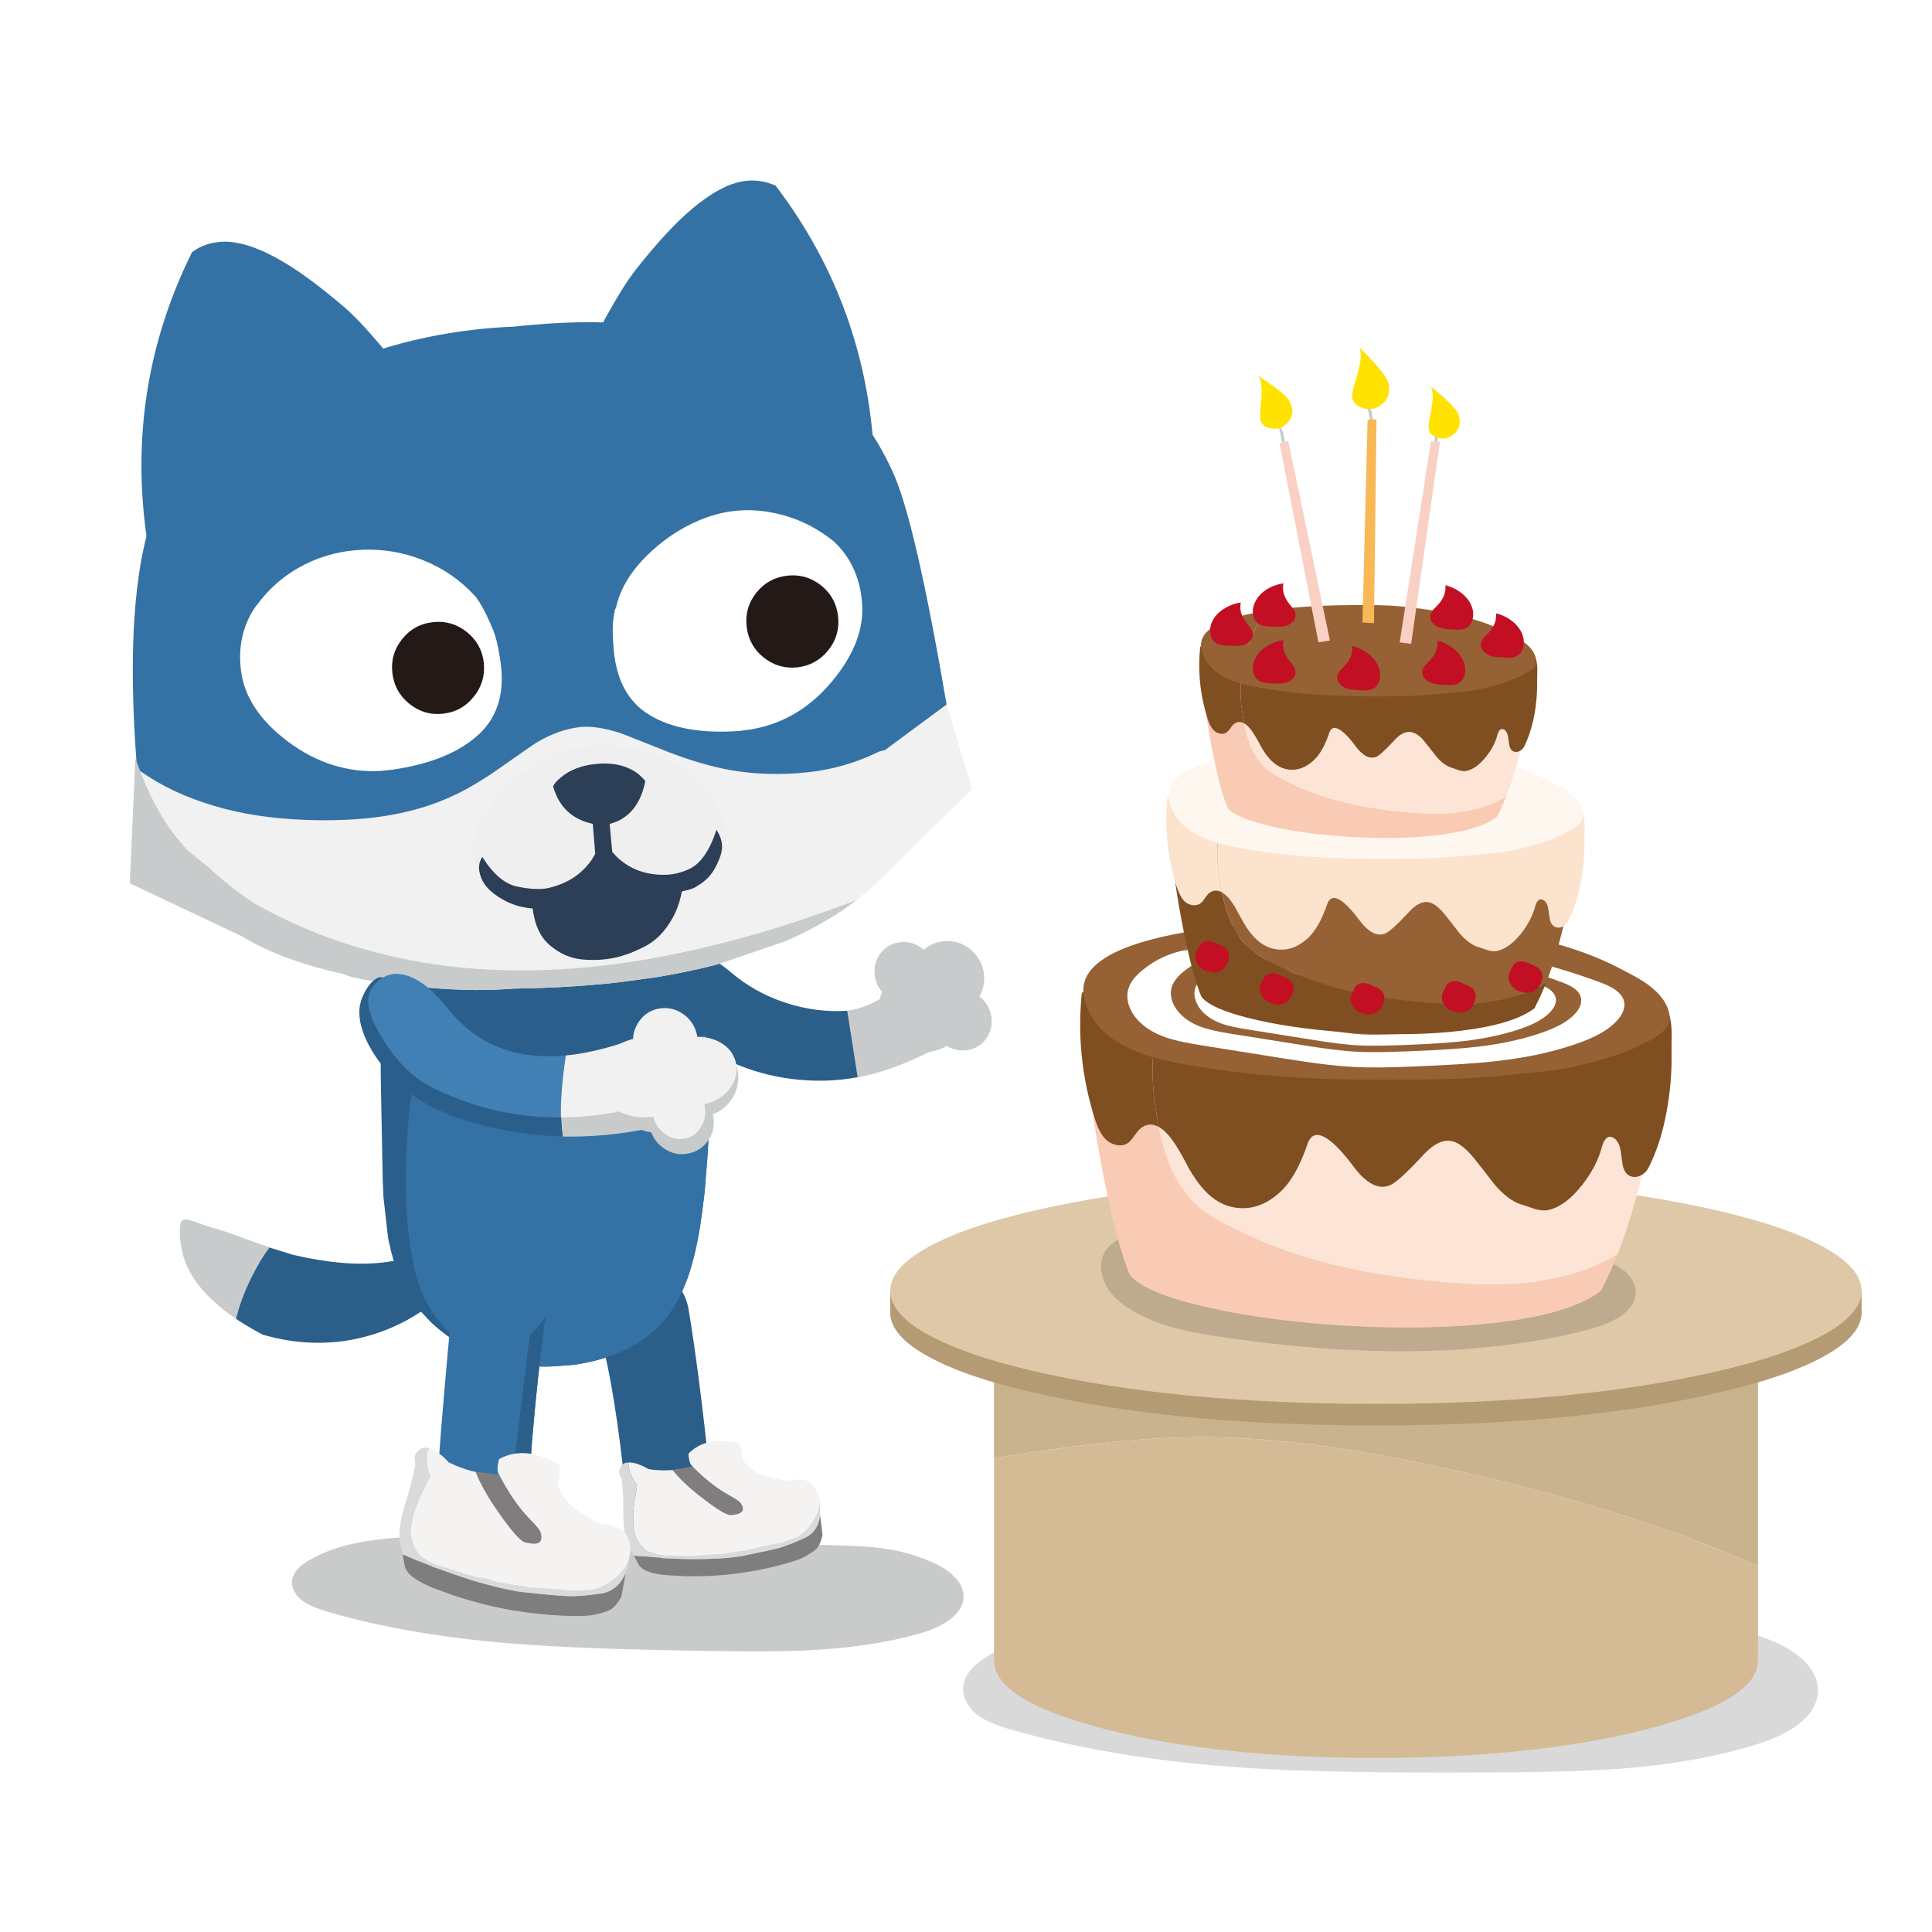 <svg fill="none" height="300" viewBox="0 0 300 300" width="300" xmlns="http://www.w3.org/2000/svg"><path d="m0 0h300v300h-300z" fill="#fff"/><path d="m261.54 252-4.991-.06c-9.442-.06-23.178-.369-41.208-.927-16.316-.3-30.022-.02-41.118.837-4.562.379-8.238.868-11.027 1.466-4.004.898-7.381 2.245-10.13 4.04-2.132 1.356-3.287 2.822-3.466 4.398-.14.858.02 1.706.478 2.543.398.798.986 1.487 1.763 2.065 1.076.778 2.759 1.506 5.05 2.184 10.738 3.092 23 5.087 36.785 5.984 8.348.559 20.868.788 37.563.689 9.323-.02 16.475-.24 21.456-.659 7.829-.658 14.782-1.974 20.858-3.949 2.45-.818 4.432-1.835 5.946-3.052 1.893-1.556 2.819-3.291 2.779-5.206-.02-1.616-.767-3.132-2.241-4.548-1.215-1.157-2.779-2.135-4.691-2.933-2.789-1.216-5.728-2.034-8.816-2.453-1.354-.2-3.018-.339-4.99-.419z" fill="#000" fill-opacity=".149"/><path d="m186.523 223.161c6.395 0 13.261.538 20.598 1.613 5.949.86 12.733 2.159 20.351 3.897 17.566 4.004 32.736 8.844 45.51 14.519v-35.914h-118.633v19.136c6.411-1.026 11.757-1.779 16.037-2.258 5.85-.646 11.229-.977 16.137-.993z" fill="#c9b38f"/><path d="m207.121 224.774c-7.337-1.075-14.203-1.613-20.598-1.613-4.908.017-10.287.348-16.137.993-4.28.48-9.626 1.233-16.037 2.258v31.397c0 4.186 5.792 7.76 17.376 10.722s25.564 4.443 41.94 4.443c16.377 0 30.357-1.481 41.941-4.443s17.376-6.536 17.376-10.722v-14.619c-12.774-5.675-27.944-10.515-45.51-14.519-7.618-1.737-14.402-3.036-20.351-3.897z" fill="#d4bb95"/><path d="m283.145 210.652c3.949-2.168 5.924-4.443 5.924-6.825 0-2.383-1.975-4.658-5.924-6.826-3.818-2.101-9.205-3.963-16.162-5.584-14.724-3.425-32.497-5.138-53.318-5.138-20.838 0-38.619 1.713-53.343 5.138-6.957 1.621-12.344 3.483-16.161 5.584-3.95 2.168-5.925 4.443-5.925 6.826 0 2.382 1.975 4.657 5.925 6.825 3.817 2.101 9.204 3.954 16.161 5.559 14.724 3.426 32.505 5.138 53.343 5.138 20.821 0 38.594-1.712 53.318-5.138 6.957-1.605 12.344-3.458 16.162-5.559z" fill="#b49b73"/><path d="m286.64 203.454 2.429.745v-3.872z" fill="#b49b73"/><path d="m139.054 200.451h-.818v3.872l1.959 1.464z" fill="#b49b73"/><path d="m289.069 200.452c0-2.383-1.975-4.658-5.924-6.826-3.818-2.101-9.205-3.963-16.162-5.584-14.724-3.425-32.497-5.138-53.318-5.138-20.822 0-38.603 1.713-53.343 5.138-6.957 1.621-12.344 3.483-16.161 5.584-3.95 2.168-5.925 4.443-5.925 6.826 0 2.382 1.975 4.657 5.925 6.825 3.817 2.101 9.204 3.963 16.161 5.584 14.74 3.425 32.521 5.138 53.343 5.138 20.821 0 38.594-1.713 53.318-5.138 6.957-1.621 12.344-3.483 16.162-5.584 3.949-2.168 5.924-4.443 5.924-6.825z" fill="#dec8a8"/><path d="m251.648 196.916c-.896-.619-2.062-1.167-3.496-1.646-.518-.159-1.793-.518-3.825-1.077-2.789-.758-5.897-1.476-9.323-2.154-5.997-1.177-12.242-2.015-18.737-2.514-7.949-.598-16.485-.498-25.609.3-2.55.139-4.622.259-6.216.359-2.908.179-5.269.488-7.082.927-5.379 1.257-7.361 3.83-5.947 7.72.698 1.935 2.431 3.64 5.2 5.116 2.211 1.197 4.931 2.135 8.158 2.813 1.813.399 4.711.858 8.696 1.376 13.845 1.815 26.356 2.164 37.532 1.047 3.208-.319 6.166-.728 8.875-1.226 3.766-.699 6.654-1.397 8.666-2.095 2.809-.977 4.543-2.274 5.2-3.89.379-.917.349-1.845-.09-2.782-.378-.878-1.046-1.636-2.002-2.274z" fill="#000" fill-opacity=".149"/><path d="m187.743 203.064c6.329 1.423 13.592 2.366 21.789 2.829 8.593.464 16.278.29 23.053-.521 7.602-.927 12.932-2.565 15.989-4.914.628-1.159 1.19-2.325 1.686-3.5.214-.463.52-1.191.917-2.184-3.206 2.002-7.09 3.375-11.651 4.12-3.834.612-7.965.761-12.394.447-7.404-.48-14.047-1.44-19.93-2.879-7.007-1.721-13.287-4.195-18.839-7.422-2.975-1.737-5.231-4.5-6.768-8.29-1.09-2.713-1.9-6.296-2.429-10.747-.463-4.732-.066-9.374 1.19-13.924l-11.998-.174c.083 7.843 1.008 16.382 2.777 25.615 1.47 7.694 2.908 13.179 4.313 16.456 1.537 1.903 5.635 3.599 12.295 5.088z" fill="#f9cbb4"/><path d="m188.363 189.04c5.553 3.227 11.832 5.701 18.839 7.422 5.883 1.439 12.527 2.399 19.93 2.879 4.429.314 8.56.165 12.394-.447 4.561-.744 8.445-2.118 11.651-4.12 3.222-8.224 5.883-19.848 7.982-34.873-6.825-1.075-19.286-1.977-37.381-2.705-12.345-.496-26.152-.869-41.422-1.117-1.256 4.55-1.652 9.192-1.19 13.924.529 4.451 1.339 8.034 2.43 10.747 1.537 3.79 3.792 6.553 6.767 8.29z" fill="#fce4d6"/><path d="m181.125 153.572-2.43-.025c-3.156-.083-4.966-.124-5.428-.124-2.083.049-3.843.289-5.28.72-.678 6.651-.017 13.146 1.983 19.484.479 1.538 1.057 2.639 1.735 3.301.463.446 1.016.736 1.661.868.677.133 1.264.033 1.76-.297.297-.199.669-.621 1.115-1.266.43-.613.81-1.018 1.141-1.216.826-.513 1.677-.522 2.553-.025-.265-1.291-.521-2.954-.769-4.989-.545-5.692.108-11.169 1.959-16.431z" fill="#804f21"/><path d="m238.485 157.767c-4.313.38-7.833.356-10.559-.075-15.419-2.415-31.019-3.789-46.801-4.12-1.851 5.262-2.504 10.739-1.958 16.431.248 2.036.504 3.699.768 4.989.876.48 1.793 1.481 2.752 3.003.528.828 1.132 1.903 1.809 3.227 1.107 1.986 2.281 3.5 3.52 4.542 1.57 1.307 3.338 1.92 5.305 1.837 1.553-.066 3.049-.629 4.487-1.688.71-.529 1.33-1.109 1.859-1.737 1.272-1.523 2.396-3.707 3.371-6.553.595-1.737 1.826-1.845 3.693-.323 1.009.828 2.141 2.085 3.396 3.773 2.017 2.714 3.917 3.707 5.702 2.979.876-.348 2.603-1.92 5.181-4.716 1.553-1.672 2.999-2.391 4.338-2.16 1.024.182 2.164 1.026 3.42 2.532.711.86 1.818 2.275 3.322 4.244 1.405 1.622 2.76 2.64 4.065 3.053.496.149 1.24.397 2.231.745.86.231 1.603.265 2.231.099 1.735-.463 3.429-1.754 5.082-3.872 1.487-1.903 2.487-3.814 2.999-5.733.38-1.407.942-1.953 1.686-1.639.711.298 1.149 1.084 1.314 2.358.148 1.208.264 1.961.347 2.259.248.811.669 1.299 1.264 1.464.496.149 1.008.083 1.537-.198.512-.281.892-.67 1.14-1.167 1.256-2.465 2.19-5.361 2.801-8.687.579-3.077.835-6.205.769-9.382.016-1.208.024-2.126.024-2.755-.016-1.125-.123-2.027-.322-2.705-.198-.695-.727-.844-1.586-.447-1.157.529-2.025.695-2.603.496-.843-.281-1.818-.48-2.925-.595-.661-.067-1.669-.116-3.024-.149-1.702-.033-5.247.19-10.635.67z" fill="#804f21"/><path d="m255.267 152.454c-.744-.496-2.174-1.282-4.289-2.357-2.71-1.357-5.66-2.491-8.849-3.401-5.305-1.539-11.808-2.697-19.509-3.475-3.074-.331-7.874-.455-14.402-.372-8.527.099-15.906.621-22.136 1.564-2.115 2.713-3.784 5.808-5.007 9.283-1.157 3.325-1.835 6.809-2.033 10.449 1.686.48 3.479.885 5.379 1.216 6.164 1.092 12.807 1.795 19.93 2.11 5.272.231 11.965.265 20.079.099 2.115-.05 4.652-.199 7.61-.447 1.124-.099 3.693-.347 7.709-.744 2.495-.265 5.189-.795 8.081-1.589 3.14-.86 5.718-1.828 7.734-2.904 1.702-.893 2.785-1.688 3.247-2.383.661-.976.604-2.192-.173-3.648-.628-1.192-1.752-2.325-3.371-3.401z" fill="#956135"/><path d="m186.082 144.413c-1.272.199-2.545.422-3.817.67-10.378 2.085-15.005 5.411-13.882 9.978.595 2.366 1.901 4.335 3.917 5.907 1.636 1.274 3.801 2.317 6.495 3.128l.247.049c.199-3.64.876-7.123 2.033-10.449 1.223-3.475 2.892-6.569 5.007-9.283z" fill="#956135"/><path d="m251.326 158.213c.611-.761.917-1.506.917-2.234-.033-1.34-1.165-2.441-3.396-3.301-8.428-3.16-17.674-5.32-27.738-6.478-8.693-1.009-18.228-1.291-28.606-.844-1.901.083-3.405.248-4.512.496-1.619.381-2.95 1.018-3.991 1.912l.149-.249c-2.528.464-4.776 1.506-6.742 3.128-1.256 1.009-2.008 2.052-2.256 3.127-.182.794-.116 1.63.198 2.507.298.794.76 1.522 1.388 2.184 1.091 1.158 2.57 2.052 4.437 2.681 1.19.397 2.917.777 5.181 1.141l12.89 2.061c2.644.413 4.495.686 5.553.819 2.066.264 3.916.438 5.552.521 2.215.116 5.264.091 9.147-.075 5.9-.231 10.337-.529 13.312-.893 4.908-.579 9.221-1.572 12.939-2.979 2.595-.976 4.454-2.151 5.578-3.524zm-11.155 1.861c-3.057 1.159-6.619 1.978-10.684 2.458-2.462.297-6.123.537-10.981.719-3.371.133-5.892.158-7.561.075-2.214-.099-5.263-.472-9.147-1.117l-10.659-1.688c-1.851-.298-3.28-.612-4.288-.943-1.537-.513-2.752-1.249-3.644-2.209-.512-.546-.892-1.142-1.14-1.787-.265-.728-.323-1.431-.174-2.11.215-.877.835-1.737 1.859-2.581 1.653-1.357 3.504-2.209 5.553-2.557l-.124.199c.859-.745 1.958-1.274 3.297-1.588.909-.199 2.148-.331 3.718-.398 8.61-.364 16.485-.132 23.624.695 8.329.944 15.963 2.731 22.904 5.362 1.851.678 2.785 1.58 2.801 2.705.017.579-.231 1.2-.743 1.861-.909 1.126-2.446 2.094-4.611 2.904z" fill="#fff"/><path d="m241.608 155.284c-.033-1.009-.859-1.811-2.479-2.407-6.114-2.3-12.84-3.872-20.177-4.716-6.297-.728-13.229-.927-20.798-.596-1.372.05-2.462.166-3.272.348-1.19.265-2.157.728-2.9 1.39l.099-.174c-1.818.331-3.454 1.084-4.908 2.259-.909.761-1.454 1.522-1.636 2.283-.132.579-.075 1.183.173 1.812.215.579.546 1.109.992 1.588.793.844 1.867 1.498 3.222 1.961.876.282 2.132.555 3.768.819l9.37 1.49c3.438.579 6.131.91 8.081.992 1.289.067 3.504.05 6.644-.049 4.28-.166 7.51-.381 9.692-.646 3.569-.43 6.701-1.15 9.395-2.159 1.884-.711 3.239-1.572 4.065-2.581.446-.53.669-1.068.669-1.614zm-4.883-.496c.017.414-.165.86-.545 1.34-.645.828-1.76 1.539-3.347 2.135-2.231.844-4.817 1.439-7.759 1.787-1.817.215-4.486.389-8.006.521-2.446.099-4.28.116-5.503.05-1.339-.066-3.553-.339-6.644-.819l-7.758-1.217c-1.389-.231-2.421-.463-3.099-.694-1.124-.381-2.016-.919-2.677-1.614-.364-.397-.636-.835-.818-1.315-.182-.513-.223-1.01-.124-1.489.132-.629.578-1.258 1.338-1.887 1.223-.993 2.578-1.613 4.066-1.861l-.099.124c.628-.53 1.429-.91 2.404-1.142.678-.149 1.578-.248 2.702-.298 6.247-.265 11.973-.091 17.178.521 6.049.695 11.601 1.994 16.658 3.897 1.339.513 2.016 1.167 2.033 1.961z" fill="#fff"/><path d="m229.834 154.714c0-.612-.496-1.101-1.488-1.465-6.891-2.597-15.22-3.681-24.986-3.251-.843.033-1.512.107-2.008.223-.711.166-1.297.447-1.76.844l.049-.099c-1.057.182-2.049.637-2.974 1.365-.562.463-.893.927-.992 1.39-.182.711.05 1.406.694 2.085.48.513 1.132.91 1.959 1.191.528.166 1.297.331 2.305.497l5.726.918c2.297.347 3.933.546 4.908.596.893.049 2.248.041 4.065-.025 2.578-.099 4.545-.232 5.9-.397 2.182-.265 4.09-.703 5.726-1.316 1.174-.446 2-.968 2.479-1.563.281-.381.413-.712.397-.993zm-2.95-.298c0 .265-.116.538-.347.819-.38.463-1.058.894-2.033 1.291-1.371.513-2.95.877-4.734 1.092-1.124.132-2.752.24-4.884.322-1.735.034-2.85.042-3.346.025-1.074-.066-2.429-.231-4.065-.496l-4.71-.745c-.827-.132-1.463-.273-1.909-.422-.678-.231-1.223-.562-1.636-.993-.529-.546-.719-1.116-.57-1.712.082-.397.355-.778.818-1.142.727-.612 1.553-.993 2.479-1.142l-.05.075c.595-.513 1.628-.803 3.099-.869 8.064-.347 14.939.546 20.624 2.681.826.331 1.247.736 1.264 1.216z" fill="#fff"/><path d="m231.88 155.451c-2.71.447-5.635.554-8.775.323-5.238-.348-9.94-1.026-14.104-2.035-4.957-1.225-9.394-2.979-13.31-5.262-2.116-1.224-3.71-3.177-4.784-5.857-.777-1.92-1.355-4.451-1.735-7.595-.298-3.359-.017-6.643.842-9.853l-8.477-.124c.066 5.543.727 11.582 1.983 18.118 1.041 5.46 2.057 9.34 3.049 11.64 1.091 1.34 3.982 2.54 8.675 3.598 4.479 1.01 9.618 1.672 15.418 1.986 6.065.347 11.493.232 16.285-.347 5.387-.662 9.163-1.821 11.328-3.475.595-1.191.991-2.019 1.19-2.482l.644-1.539c-2.264 1.423-5.007 2.391-8.229 2.904z" fill="#804f21"/><path d="m219.313 125.966c-8.709-.347-18.475-.612-29.299-.794-.859 3.21-1.14 6.494-.843 9.853.38 3.144.959 5.675 1.735 7.595 1.075 2.68 2.669 4.632 4.784 5.857 3.917 2.283 8.354 4.037 13.311 5.261 4.164 1.01 8.866 1.688 14.104 2.036 3.14.231 6.065.124 8.775-.323 3.222-.513 5.965-1.481 8.229-2.904 2.214-5.708 4.098-13.932 5.651-24.67-4.825-.761-13.641-1.398-26.447-1.911z" fill="#956135"/><path d="m188.849 123.385c-2.164-.066-3.437-.091-3.817-.074-1.471.016-2.718.182-3.743.496-.479 4.683-.016 9.274 1.388 13.775.364 1.108.769 1.886 1.215 2.332.33.331.727.538 1.19.621.479.083.9.008 1.264-.223.215-.133.471-.422.768-.869.298-.447.562-.736.793-.869.612-.364 1.215-.372 1.81-.025-.182-1.009-.364-2.184-.545-3.524-.364-4.054.099-7.925 1.388-11.615z" fill="#fce3cd"/><path d="m231.136 126.364c-3.04.264-5.535.248-7.485-.05-10.923-1.704-21.954-2.672-33.091-2.904-1.289 3.69-1.752 7.562-1.388 11.615.182 1.341.363 2.515.545 3.525.628.347 1.281 1.059 1.958 2.134.066.099.488.861 1.264 2.283.777 1.407 1.612 2.474 2.504 3.202 1.107.91 2.355 1.34 3.743 1.291 1.123-.05 2.181-.447 3.172-1.192.48-.331.918-.736 1.314-1.216.909-1.059 1.711-2.606 2.405-4.641.429-1.224 1.297-1.299 2.602-.223.694.579 1.487 1.464 2.38 2.655 1.421 1.92 2.768 2.623 4.04 2.11.611-.248 1.834-1.357 3.669-3.326 1.09-1.191 2.106-1.704 3.048-1.539.744.133 1.554.729 2.43 1.787.512.613 1.297 1.614 2.354 3.004.992 1.141 1.95 1.861 2.876 2.159.347.116.875.289 1.586.521.595.182 1.115.207 1.562.074 1.222-.33 2.429-1.241 3.618-2.73 1.042-1.356 1.744-2.705 2.107-4.045.265-.993.661-1.373 1.19-1.142.512.199.818.753.917 1.663.099.827.182 1.349.248 1.564.182.579.488.926.917 1.042.347.116.711.075 1.091-.124.363-.199.628-.472.793-.819.876-1.754 1.537-3.806 1.983-6.155.397-2.168.578-4.377.545-6.627.017-.86.025-1.514.025-1.961 0-.794-.074-1.431-.223-1.911-.149-.496-.529-.595-1.14-.297-.826.38-1.438.496-1.834.347-.942-.331-2.347-.513-4.214-.546-1.19-.016-3.693.141-7.511.472z" fill="#fce3cd"/><path d="m194.08 116.933c-1.091.182-1.991.339-2.702.471-7.337 1.456-10.609 3.806-9.816 7.049.744 3.028 3.198 5.154 7.362 6.378l.174.05c1.057.314 2.33.604 3.817.869 4.346.761 9.047 1.257 14.104 1.489 3.685.149 8.411.173 14.178.074 1.933-.049 5.536-.331 10.807-.844 1.768-.182 3.677-.554 5.726-1.116 2.214-.613 4.04-1.299 5.478-2.06 1.206-.646 1.975-1.208 2.305-1.688.463-.695.422-1.555-.124-2.581-.446-.861-1.239-1.663-2.379-2.408-.513-.347-1.529-.901-3.049-1.663-1.834-.926-3.925-1.729-6.271-2.407-3.784-1.092-8.378-1.911-13.782-2.457-2.198-.232-5.594-.323-10.187-.273-6.032.066-11.246.438-15.641 1.117z" fill="#fef7ef"/><g fill="#c30f23"><path d="m238.3 149.967c-.265-.083-.512-.182-.744-.298-.264-.166-.57-.282-.917-.348-.694-.132-1.248.042-1.661.521l-.669 1.316c-.231 1.026.165 1.903 1.19 2.631l1.289.372c.975.099 1.727-.273 2.255-1.117.232-.331.38-.711.447-1.142.099-.843-.298-1.489-1.19-1.935z"/><path d="m227.22 152.746c-.264-.166-.57-.281-.917-.348-.711-.132-1.264.042-1.661.522l-.669 1.315c-.248 1.026.14 1.903 1.165 2.631l1.289.372c.975.099 1.727-.273 2.255-1.117.232-.331.38-.711.447-1.141.115-.844-.273-1.49-1.165-1.936-.265-.083-.513-.182-.744-.298z"/><path d="m213.785 153.317c-.265-.066-.512-.166-.744-.298-.264-.149-.57-.256-.917-.323-.71-.132-1.264.034-1.661.497l-.669 1.315c-.248 1.043.141 1.928 1.165 2.656l1.289.372c.975.083 1.727-.289 2.256-1.117.231-.331.38-.711.446-1.141.116-.844-.273-1.498-1.165-1.961z"/><path d="m199.682 151.802c-.265-.082-.513-.182-.744-.297-.264-.166-.57-.282-.917-.348-.694-.132-1.248.042-1.661.521l-.669 1.316c-.231 1.026.165 1.903 1.19 2.631l1.289.372c.975.099 1.726-.273 2.255-1.117.232-.331.38-.711.446-1.142.1-.843-.297-1.489-1.189-1.936z"/><path d="m188.924 146.516c-.264-.165-.57-.281-.917-.347-.694-.132-1.247.041-1.661.521l-.669 1.316c-.231 1.025.165 1.902 1.19 2.63l1.289.373c.975.099 1.727-.273 2.256-1.117.231-.331.38-.712.446-1.142.099-.844-.298-1.489-1.19-1.936-.264-.083-.512-.182-.744-.298z"/></g><path d="m193.41 101.509-6.841-.099c.05 4.483.579 9.364 1.586 14.641.843 4.401 1.669 7.536 2.479 9.405.876 1.092 3.213 2.06 7.014 2.904 3.618.827 7.773 1.364 12.466 1.613 4.907.281 9.293.182 13.16-.298 4.345-.53 7.393-1.464 9.145-2.804.33-.596.652-1.258.966-1.986l.521-1.265c-3.437 2.167-8.022 3.044-13.755 2.63-4.213-.281-8.005-.835-11.376-1.662-3.998-.976-7.592-2.391-10.78-4.244-1.702-.976-2.991-2.556-3.867-4.74-.611-1.522-1.074-3.565-1.388-6.129-.247-2.713-.024-5.368.67-7.966z" fill="#f9cbb4"/><path d="m194.128 115.604c.876 2.184 2.165 3.764 3.867 4.74 3.188 1.852 6.782 3.267 10.78 4.243 3.371.827 7.163 1.381 11.376 1.663 5.733.413 10.318-.464 13.755-2.631 1.85-4.715 3.37-11.357 4.56-19.926-3.899-.613-11.02-1.125-21.363-1.539-7.155-.281-15.052-.496-23.693-.645-.694 2.597-.917 5.252-.67 7.965.314 2.565.777 4.608 1.388 6.13z" fill="#fce4d6"/><path d="m189.37 99.995c-1.19.017-2.189.149-2.999.397-.396 3.772-.025 7.486 1.116 11.142.297.91.627 1.539.991 1.886.281.265.595.43.942.496.396.083.735.025 1.016-.173.182-.116.396-.348.644-.695.248-.364.463-.604.644-.72.48-.297.967-.297 1.463 0-.116-.579-.265-1.53-.446-2.853-.314-3.243.057-6.37 1.115-9.381l-1.388-.024c-1.983-.05-3.015-.075-3.098-.075z" fill="#804f21"/><path d="m194.748 114.041c.297.463.644 1.075 1.041 1.836 1.371 2.515 3.057 3.731 5.056 3.648.892-.05 1.743-.372 2.552-.968.397-.297.752-.628 1.066-.992.744-.861 1.388-2.11 1.933-3.747.331-.993 1.033-1.051 2.107-.174.611.496 1.256 1.216 1.933 2.159 1.157 1.555 2.247 2.126 3.271 1.712.496-.215 1.479-1.117 2.95-2.705 1.487-1.605 2.965-1.538 4.436.199.413.496 1.049 1.307 1.908 2.432.793.926 1.57 1.505 2.33 1.737.281.099.702.248 1.264.446.479.133.9.149 1.264.05.991-.265 1.966-1.001 2.924-2.209.859-1.091 1.429-2.183 1.71-3.275.215-.794.537-1.109.967-.943.396.165.644.612.743 1.34.083.695.149 1.125.199 1.29.132.463.371.745.718.844.281.083.579.041.893-.124.28-.149.495-.364.644-.645.71-1.423 1.247-3.086 1.611-4.988.314-1.754.454-3.54.421-5.36.017-.679.025-1.2.025-1.564 0-.645-.058-1.166-.174-1.563-.115-.397-.421-.48-.917-.248-.66.314-1.156.413-1.487.298-.727-.249-1.867-.389-3.42-.422-.974-.017-2.998.107-6.072.372-2.461.215-4.469.199-6.022-.05-8.79-1.373-17.712-2.15-26.766-2.332-1.058 3.011-1.429 6.137-1.115 9.38.181 1.323.33 2.275.446 2.854.495.264 1.016.835 1.561 1.712z" fill="#804f21"/><path d="m217.574 94.164c-1.735-.182-4.478-.248-8.228-.199-4.858.05-9.071.347-12.64.893-1.222 1.555-2.172 3.317-2.85 5.285-.677 1.903-1.065 3.896-1.165 5.981.926.264 1.95.496 3.074.694 3.519.629 7.319 1.026 11.4 1.192 3.007.132 6.824.157 11.45.074 1.883-.05 4.8-.281 8.748-.695 1.421-.149 2.966-.446 4.635-.893 1.784-.496 3.255-1.051 4.411-1.663.975-.513 1.595-.968 1.859-1.365.38-.546.347-1.24-.099-2.084-.363-.695-1.008-1.34-1.933-1.936-.413-.281-1.231-.728-2.454-1.34-1.536-.777-3.221-1.431-5.055-1.96-3.107-.893-6.824-1.555-11.153-1.985z" fill="#956135"/><path d="m196.706 94.858c-.793.099-1.52.223-2.181.372-5.948 1.175-8.592 3.069-7.931 5.682.595 2.449 2.578 4.178 5.948 5.187l.149.025c.099-2.085.487-4.078 1.165-5.981.677-1.969 1.627-3.731 2.85-5.286z" fill="#956135"/><g fill="#c30f23"><path d="m222.064 102.512c-.347.348-.603.612-.768.794-.265.331-.422.646-.471.944-.033.364.09.719.371 1.067.248.298.57.529.967.695.512.215 1.19.322 2.033.322.495.05.884.067 1.165.05.429-.017.793-.108 1.09-.273.479-.265.802-.703.967-1.315.149-.563.14-1.134-.025-1.713-.264-.877-.801-1.646-1.611-2.308-.727-.596-1.586-1.026-2.578-1.291.099 1.076-.281 2.085-1.14 3.028z"/><path d="m212.571 101.594c-.727-.595-1.587-1.026-2.578-1.29.099 1.108-.281 2.109-1.14 3.003-.347.347-.603.612-.769.794-.264.331-.413.645-.446.943-.049.381.066.745.347 1.092.248.298.57.53.967.695.512.215 1.19.323 2.032.323.513.049.901.066 1.165.049.43-.016.794-.107 1.091-.273.479-.264.801-.703.967-1.315.148-.563.14-1.133-.025-1.713-.264-.893-.802-1.662-1.611-2.308z"/><path d="m227.691 97.499c.479-.265.802-.703.967-1.315.149-.562.14-1.133-.025-1.712-.264-.893-.801-1.663-1.611-2.308-.727-.596-1.586-1.026-2.578-1.291.099 1.075-.281 2.085-1.14 3.028-.347.347-.603.612-.769.794-.264.314-.413.629-.446.943-.049.364.066.72.347 1.067.248.298.57.529.967.695.512.215 1.19.323 2.033.323.512.05.9.066 1.165.05.429-.017.793-.107 1.09-.273z"/><path d="m230.294 101.048c.248.298.57.538.966.72.513.215 1.19.314 2.033.297.496.067.884.091 1.165.075.43-.017.793-.116 1.091-.298.479-.265.801-.695.966-1.291.149-.562.141-1.141-.025-1.737-.264-.877-.801-1.646-1.611-2.308-.727-.596-1.586-1.018-2.578-1.266.1 1.059-.28 2.06-1.14 3.003-.347.347-.603.612-.768.794-.265.314-.413.629-.446.943-.05.38.066.736.347 1.067z"/><path d="m191.006 100.279.744.024c.545 0 .983-.049 1.313-.148.413-.133.752-.34 1.017-.621.314-.298.471-.637.471-1.018-.017-.298-.141-.629-.372-.993-.298-.381-.521-.67-.67-.869-.776-.976-1.057-2.01-.842-3.102-1.008.166-1.909.513-2.702 1.042-.876.563-1.487 1.274-1.834 2.135-.215.546-.273 1.109-.174 1.688.099.629.372 1.1.818 1.415.463.298 1.206.447 2.231.447z"/><path d="m198.367 97.325c.546 0 .984-.05 1.314-.149.413-.132.76-.339 1.041-.621.314-.298.463-.637.446-1.018 0-.314-.115-.645-.347-.993-.314-.381-.545-.67-.694-.869-.76-.976-1.041-2.01-.843-3.102-1.008.166-1.908.505-2.701 1.018-.86.579-1.463 1.299-1.81 2.159-.231.563-.297 1.125-.198 1.688.116.629.396 1.1.843 1.415.446.298 1.189.447 2.23.447z"/><path d="m196.583 100.428c-.86.563-1.463 1.274-1.81 2.135-.231.562-.297 1.125-.198 1.687.116.629.396 1.101.843 1.415.413.298 1.156.447 2.23.447l.719.024c.546 0 .984-.049 1.314-.148.413-.116.76-.315 1.041-.596.314-.314.463-.662.446-1.042 0-.315-.115-.646-.347-.993-.314-.381-.545-.67-.694-.869-.76-.976-1.041-2.01-.843-3.102-.991.166-1.892.513-2.701 1.042z"/></g><path d="m198.668 66.376c-.049.033-.066.074-.049.124.165.596.297 1.249.396 1.961.017.149.099.223.248.223.165.017.24-.058.223-.223-.116-1.026-.347-1.721-.694-2.085-.033-.033-.074-.033-.124 0z" fill="#c8cbcc"/><path d="m222.911 66.328c-.05.017-.074.05-.074.099.016.678-.009 1.373-.075 2.085-.016.132.05.207.199.223.148.017.231-.041.247-.174.149-1.026.091-1.754-.173-2.184-.017-.05-.058-.066-.124-.05z" fill="#c8cbcc"/><path d="m212.351 63.026c-.05.033-.066.074-.05.124.198.761.331 1.415.397 1.961.033.149.124.223.272.223.149.017.215-.058.199-.223-.066-.976-.298-1.663-.694-2.06-.033-.033-.075-.041-.124-.025z" fill="#c8cbcc"/><path d="m213.746 65.117-1.388.074-.794 31.476 1.785.099z" fill="#f8b856"/><path d="m200.037 68.468-1.339.372 6.025 30.905 1.785-.298z" fill="#f9d0c3"/><path d="m223.588 68.642-1.388-.124-4.859 31.228 1.785.223z" fill="#f9d0c3"/><path d="m195.421 58.366c.366.731.523 1.631.471 2.701-.007.67-.081 1.675-.222 3.015-.008.754.049 1.235.172 1.445.246.502.681.817 1.307.942 1.084.293 2.007.021 2.769-.817.763-.838.941-1.801.535-2.889-.202-.628-.801-1.319-1.796-2.073-.663-.544-1.742-1.319-3.236-2.324z" fill="#ffe200"/><path d="m211.143 53.977c.236.877.206 1.893-.091 3.048-.158.729-.464 1.809-.918 3.239-.179.82-.224 1.358-.136 1.613.155.601.561 1.038 1.217 1.311 1.119.555 2.189.459 3.21-.288 1.021-.747 1.431-1.759 1.232-3.034-.08-.729-.58-1.612-1.499-2.651-.602-.738-1.607-1.817-3.015-3.238z" fill="#ffe200"/><path d="m222.204 60.017c.277.732.34 1.603.188 2.615-.072.636-.24 1.584-.503 2.844-.081.716-.073 1.179.024 1.391.185.502.569.844 1.152 1.026 1.003.387 1.907.221 2.712-.499.806-.72 1.068-1.617.787-2.693-.131-.617-.634-1.334-1.507-2.15-.578-.584-1.529-1.428-2.853-2.533z" fill="#ffe200"/><path d="m149.623 247.913c.017-1.175-.545-2.283-1.685-3.324-.924-.86-2.138-1.596-3.641-2.208-2.214-.926-4.509-1.563-6.888-1.91-1.139-.166-2.444-.29-3.914-.372-.71-.05-2.024-.1-3.939-.149-7.169-.166-17.954-.612-32.356-1.34-12.833-.463-23.61-.488-32.331-.074-3.568.198-6.466.496-8.696.893-3.155.579-5.822 1.496-8.002 2.753-1.685.926-2.618 1.968-2.8 3.126-.116.595 0 1.207.347 1.836.297.578.751 1.083 1.363 1.513.826.579 2.139 1.133 3.939 1.662 8.324 2.414 17.921 4.052 28.788 4.912 6.64.545 16.475.917 29.506 1.116 7.648.132 13.272.091 16.872-.124 6.243-.347 11.727-1.191 16.451-2.53 1.916-.513 3.485-1.216 4.707-2.109 1.519-1.075 2.279-2.299 2.279-3.671z" fill="#c9caca"/><path d="m150.726 159.582c.156-.822.212-1.706.167-2.651-.235-3.589-2.587-6.239-7.054-7.95-2.115 2.241-4.048 3.981-5.798 5.22-2.269 1.594-4.414 2.504-6.435 2.729.429 3.045.963 6.502 1.603 10.37 5.537-1.105 11.376-3.677 17.517-7.718z" fill="#c8cbcc"/><path d="m108.247 148.038c-2.217-.482-3.758.395-4.623 2.632-.638 1.689-.452 3.625.561 5.806.978 2.053 2.476 3.885 4.495 5.495 1.778 1.427 3.88 2.609 6.308 3.547 2.871 1.127 5.861 1.838 8.969 2.132 3.127.309 6.203.182 9.229-.381l-1.62-10.317c-3.257.21-6.475-.211-9.652-1.263-3.178-1.053-6.011-2.644-8.501-4.775-1.846-1.567-3.568-2.526-5.166-2.876z" fill="#2b5f8a"/><path d="m142.865 148.044c-.995 1.153-1.453 2.508-1.376 4.066.115 1.586.74 2.885 1.878 3.898 1.139 1.029 2.49 1.521 4.051 1.475 1.558-.062 2.863-.648 3.913-1.759 1.06-1.162 1.558-2.531 1.495-4.107-.098-1.588-.727-2.912-1.888-3.972-1.199-1.104-2.593-1.607-4.18-1.507-1.554.094-2.852.73-3.893 1.906z" fill="#c8cbcc"/><path d="m147.959 151.479c-1.442-1.289-3.124-1.894-5.047-1.815-1.915.144-3.494.918-4.738 2.322-1.197 1.38-1.743 3.014-1.638 4.902.124 1.901.879 3.475 2.265 4.721 1.387 1.263 3.017 1.85 4.889 1.762 1.877-.056 3.448-.762 4.715-2.119 1.281-1.376 1.892-3.027 1.831-4.954-.11-1.92-.869-3.526-2.277-4.819z" fill="#c8cbcc"/><path d="m145.037 150.774c-.095-1.322-.635-2.416-1.619-3.283-.986-.883-2.108-1.289-3.366-1.218-1.29.076-2.345.595-3.165 1.557-.835.981-1.191 2.106-1.069 3.374.072 1.274.592 2.346 1.56 3.215.933.858 2.038 1.266 3.317 1.225 1.278-.04 2.336-.535 3.175-1.483.855-.951 1.244-2.08 1.167-3.387z" fill="#c8cbcc"/><path d="m152.383 154.984c-1.005-.898-2.128-1.312-3.369-1.243-1.29.076-2.344.603-3.162 1.582-.825.93-1.189 2.055-1.094 3.377.103 1.254.622 2.317 1.557 3.191.966.853 2.071 1.261 3.317 1.225 1.311-.045 2.379-.533 3.203-1.462.837-.965 1.217-2.093 1.143-3.384-.096-1.322-.627-2.417-1.595-3.286z" fill="#c8cbcc"/><path d="m99.777 198.283c-5.351.81-7.317 4.722-5.896 11.734 1.371 5.854 2.593 14.371 3.667 25.551l.074.471c.281 1.886.628 3.399 1.04 4.54.396 1.125 1.701 1.588 3.915 1.389 2.593-.231 5.368-.545 8.324-.942 3.32-.447 5.343-1.282 6.07-2.506.165-.281.297-.595.396-.943.331-1.091.314-2.381-.049-3.869-.463-2.002-1.883-3.126-4.261-3.374l-2.726-.298c-1.156-11.18-2.312-20.209-3.468-27.089-.843-3.655-3.205-5.21-7.086-4.664z" fill="#2b5f8a"/><path d="m127.723 238.396-.371-3.175-.174.868c-.33 1.24-1.024 2.117-2.081 2.629-1.751.811-3.105 1.357-4.063 1.638-.644.182-2.593.603-5.847 1.265l-1.189.174c-1.487.181-3.361.281-5.624.297-.529.017-1.388.009-2.577-.025l-2.725-.124h-.347l-.124-.049-4.088-.323c-.132-.132.083.323.644 1.365.512.909 1.998 1.463 4.46 1.662l2.75.149c2.692.049 5.145-.058 7.358-.323l.768-.099c2.346-.314 4.485-.728 6.417-1.24 1.883-.497 3.155-.91 3.816-1.241 1.106-.595 1.816-1.075 2.13-1.439.331-.363.62-1.033.867-2.009z" fill="#7f7d7e"/><path d="m126.857 231.673.099.199c.165.579.248 1.05.248 1.414.016.264 0 .545-.05.843-.017.182-.091.405-.223.67-.496 1.323-1.305 2.439-2.428 3.349l-.421.298c-.331.182-.628.322-.892.421l-1.437.496c-.644.232-1.371.397-2.18.497l-1.338.322c-1.371.364-2.263.571-2.676.62l-.149-.025-.421.1-.049-.025-.768.174-2.626.322-2.181.099-.198.05c-.644.083-2.387.099-5.227.049-.397.034-.835.025-1.314-.024-.561-.083-.941-.174-1.139-.273-.132-.066-.43-.157-.892-.273l-.099-.05c-1.222-.942-1.916-2.083-2.081-3.423-.017-.05-.008-.124.025-.223-.083-.364-.124-.844-.124-1.439 0-.562.025-1.092.074-1.588.033-.413.091-.851.173-1.315l.099-.694c.033-.083.116-.587.248-1.513.017-.083.008-.174-.025-.273l-.149-.199c-.165-.132-.314-.339-.446-.62-.248-.529-.429-.992-.545-1.389-.099-.298-.132-.546-.099-.744-.017-.05-.008-.091.025-.124l-.025-.1-.025-.198-.223.025c-.198.016-.388.074-.57.173l-.347.348c-.248.364-.363.686-.347.967 0 .133.074.372.223.72l.173.397.025.099c.182 2.084.256 3.423.223 4.018-.033 2.068.074 3.639.322 4.714.248 1.124.719 2.133 1.412 3.026l4.088.323.124.049 3.072.124c1.189.034 2.048.042 2.576.025 2.263-.016 4.138-.116 5.624-.297l1.19-.174c3.253-.662 5.202-1.083 5.846-1.265.958-.281 2.313-.827 4.064-1.638 1.057-.512 1.75-1.389 2.081-2.629l.173-.868v-.025c.033-.728.008-1.389-.074-1.985-.099-.711-.273-1.331-.52-1.86v.025z" fill="#dadadb"/><path d="m126.757 231.376v-.025c-.76-1.505-2.238-1.96-4.435-1.365l-1.041-.223c-1.47-.281-2.89-.686-4.261-1.215-1.817-.695-3.039-1.861-3.667-3.498-.776.678-1.693 1.298-2.75 1.86-.082-.082-.173-.124-.272-.124-.083-.082-.223-.066-.421.05l-.149.099c-.991.414-1.941.728-2.849.943-1.701.413-3.444.537-5.228.372-.363-.017-.71-.066-1.04-.149-.347-.215-.694-.397-1.041-.546-.743-.314-1.404-.471-1.982-.471l.025.198.025.1c-.033.033-.041.074-.025.124-.033.198 0 .446.099.744.116.397.297.86.545 1.389.132.281.281.488.446.62l.149.199c.033.099.041.19.025.273-.132.926-.215 1.43-.248 1.513l-.099.694c-.083.464-.14.902-.173 1.315-.05.496-.074 1.026-.074 1.588 0 .595.041 1.075.124 1.439-.033.099-.041.173-.025.223.165 1.34.859 2.481 2.081 3.423l.099.05c.463.116.76.207.892.273.198.099.578.19 1.14.273.479.049.916.058 1.313.024 2.841.05 4.583.034 5.227-.049l.199-.05 2.18-.099 2.626-.322.768-.174.05.025.421-.1.148.025c.413-.049 1.305-.256 2.676-.62l1.338-.322c.809-.1 1.536-.265 2.18-.497l1.437-.496c.264-.099.562-.239.892-.421l.421-.298c1.123-.91 1.933-2.026 2.428-3.349.132-.265.207-.488.223-.67.05-.298.066-.579.05-.843 0-.364-.083-.835-.248-1.414l-.099-.199z" fill="#f5f3f2"/><path d="m114.568 232.989c-.298-.215-.95-.604-1.958-1.166-1.651-.993-3.336-2.357-5.054-4.094l-3.121.521c1.007 1.307 2.452 2.688 4.335 4.143 2.544 1.985 4.129 2.944 4.757 2.878.562-.066.933-.132 1.115-.199.529-.182.768-.479.718-.893-.082-.479-.346-.876-.792-1.19z" fill="#7f7d7e"/><path d="m114.766 224.132c-3.386-.827-6.004-.298-7.854 1.588.083 2.166.859 2.646 2.329 1.439l8.473 7.243c.397-.893.851-1.645 1.363-2.257.826-.976 1.759-1.596 2.799-1.861-1.833-.248-3.476-.926-4.93-2.034-.578-.447-1.115-.943-1.61-1.488-.182-1.522-.372-2.398-.57-2.63z" fill="#f5f3f2"/><path d="m41.714 193.87.113-.178-2.98-1.059c-2.402-.901-4.228-1.533-5.478-1.896-1.337-.378-2.508-.767-3.512-1.169-.473-.148-.852-.215-1.137-.202-.462.053-.707.362-.733.927-.074.88-.082 1.568-.022 2.063l.008.151.244 1.546c.578 2.818 2.189 5.447 4.833 7.886 1.033.987 2.236 1.937 3.608 2.849.442-1.963 1.234-4.105 2.375-6.428.899-1.811 1.793-3.308 2.681-4.49z" fill="#c8cbcc"/><path d="m41.825 193.704-.113.178c-.887 1.181-1.781 2.677-2.68 4.487-1.141 2.322-1.932 4.465-2.374 6.427 1.174.786 2.54 1.597 4.098 2.433 4.169 1.233 8.35 1.573 12.543 1.022 6.974-.989 13.084-4.291 18.331-9.905l-2.194-6.189c-5.39 4.292-13.375 5.186-23.956 2.683z" fill="#2b5f8a"/><path d="m89.388 137.287-.669.012c-3.437-.04-6.308.15-8.614.571-5.008.831-9.117 2.564-12.326 5.2-1.809 1.437-3.349 3.151-4.62 5.141-.775 1.055-1.432 2.233-1.972 3.532-.794 1.866-1.343 4.051-1.647 6.554-.136.73-.207 1.401-.213 2.013-.199 1.872-.257 4.784-.172 8.736l.211 10.863c.022 2.232.081 4.224.177 5.976l.702 6.24c.056.396.173.923.349 1.581.037.248.126.618.267 1.112.618 2.305 1.471 4.35 2.558 6.133.783 1.327 1.72 2.543 2.813 3.648.606.685 1.395 1.407 2.366 2.167.586.47 1.239.938 1.957 1.406.601.386 1.319.804 2.153 1.252.85.416 1.649.766 2.397 1.051 2.162.822 4.467 1.353 6.917 1.592 1.142.129 2.39.165 3.744.108l3.168-.228c2.785-.379 5.285-1.059 7.498-2.04 2.509-1.102 4.623-2.594 6.342-4.476 1.507-1.681 2.728-3.72 3.662-6.117.254-.6.49-1.266.709-1.997.846-2.661 1.516-6.031 2.007-10.108.16-1.293.247-1.997.261-2.113l.307-3.826c.07-.696.143-1.739.219-3.13l.094-1.714c.059-1.357.085-2.73.078-4.119 0-1.952-.039-3.721-.116-5.307l-.382-6.42c-.259-2.575-.576-5.175-.952-7.798l-.226-1.609c-.295-1.781-.592-3.248-.893-4.4-.491-1.646-1.067-2.992-1.73-4.039-1.272-1.946-3.047-3.33-5.324-4.15-1.679-.6-3.883-.975-6.611-1.127-1.819-.117-3.315-.174-4.488-.17z" fill="#2b5f8b"/><path d="m99.655 163.781c-2.899.513-5.893.78-8.982.8-7.185.059-15.553-1.376-25.102-4.304-1.302 5.977-2.102 11.788-2.402 17.433-.427 6.905-.072 13.15 1.065 18.738.652 3.329 1.982 6.25 3.991 8.763 1.233 1.583 2.728 2.987 4.483 4.214.85.415 1.649.765 2.397 1.05 2.162.823 4.467 1.353 6.916 1.592 1.142.129 2.39.166 3.744.109l3.168-.228c2.785-.379 5.285-1.06 7.498-2.041 2.509-1.102 4.623-2.594 6.342-4.476 1.507-1.68 2.728-3.719 3.662-6.117.254-.599.49-1.265.709-1.997.846-2.661 1.515-6.03 2.007-10.107.16-1.293.247-1.997.261-2.113l.306-3.826c.071-.696.144-1.739.219-3.13l.095-1.713c.059-1.358.085-2.731.078-4.12-.001-1.952-.039-3.721-.116-5.307l-.383-6.419c-1.277.667-2.868 1.315-4.774 1.943-1.742.526-3.469.945-5.182 1.256z" fill="#3472a5"/><path d="m70.22 202.748c-.413 3.953-.983 10.303-1.71 19.052l-.669 8.782 14.394 1.761c.149-4.763.281-7.699.396-8.807.644-7.541 1.338-13.875 2.081-19.002-.429-3.919-2.725-6.193-6.888-6.822-3.898-.562-6.433 1.117-7.606 5.036z" fill="#3472a5"/><path d="m82.632 223.536c.644-7.541 1.338-13.875 2.081-19.002l-2.453 2.803-3.023 24.634 2.998.372c.149-4.763.281-7.699.396-8.807z" fill="#2b5f8b"/><path d="m96.482 247.971.669-3.671-.495.893c-.793 1.273-1.875 2.017-3.246 2.232-2.296.331-4.005.472-5.128.422-1.222-.033-3.551-.24-6.987-.62-.628-.066-1.098-.133-1.412-.199-1.784-.33-3.914-.86-6.392-1.587-1.387-.447-2.345-.761-2.874-.943l-3.047-1.092h-.025l-.347-.099-.124-.099c-1.586-.595-3.072-1.199-4.46-1.811-.116-.165-.033.43.248 1.786.248 1.174 1.718 2.307 4.41 3.399l3.047 1.116c2.841.943 5.624 1.67 8.349 2.183l.917.174c2.808.446 5.351.719 7.631.818 2.296.1 3.865.075 4.707-.074 1.486-.298 2.453-.587 2.899-.868.512-.298 1.065-.951 1.66-1.96z" fill="#7f7d7e"/><path d="m65.141 225.075c-.413.331-.652.653-.718.967-.05.149-.05.439 0 .869l.074.496-.025.149c-.528 2.348-.9 3.87-1.115 4.564-.76 2.282-1.197 4.085-1.313 5.408-.099 1.323.091 2.613.57 3.87 1.387.612 2.874 1.216 4.46 1.811l.124.099.347.099h.025l3.047 1.092c.528.182 1.486.496 2.874.943 2.478.727 4.608 1.256 6.392 1.587.314.066.785.132 1.412.199 3.436.38 5.764.587 6.987.62 1.123.049 2.833-.091 5.128-.422 1.371-.215 2.453-.959 3.246-2.233l.495-.893v-.024c.281-.761.487-1.522.619-2.283.149-.793.165-1.546.05-2.257v.397c.033.033.05.124.05.273 0 .612-.074 1.166-.223 1.662-.066.314-.182.62-.347.918-.05.148-.206.38-.471.694-1.024 1.323-2.321 2.291-3.89 2.903l-.57.173c-.297.083-.677.141-1.14.174-.859.05-1.454.066-1.784.05-.925.033-1.8-.025-2.626-.174l-1.61-.124c-1.701-.083-2.775-.157-3.221-.223l-.149-.1-.248.025-.248-.025-.074-.074-.917-.074-3.047-.546c-.264-.05-.677-.166-1.239-.347l-1.239-.298h-.248c-.793-.132-2.758-.72-5.896-1.761-.463-.083-.942-.24-1.437-.472-.528-.231-.933-.471-1.214-.719l-.966-.67c-1.057-1.472-1.445-2.993-1.164-4.565 0-.066.033-.148.099-.248.05-.479.165-1.041.347-1.686.165-.497.38-1.075.644-1.737.248-.579.463-1.05.644-1.414l1.164-2.357c.05-.132.066-.239.05-.322.017-.017-.017-.099-.099-.248-.132-.265-.223-.554-.273-.868-.099-.579-.14-1.158-.124-1.737 0-.38.041-.67.124-.868 0-.066.025-.116.074-.149l.05-.347-.248-.025c-.314-.05-.545-.058-.694-.025-.165.066-.339.157-.52.273z" fill="#dadadb"/><path d="m66.478 225.348c-.083.198-.124.488-.124.868-.017.579.025 1.158.124 1.736.05.315.14.604.273.869.083.149.116.231.099.248.017.082 0 .19-.05.322l-1.165 2.357c-.182.364-.396.835-.644 1.414-.264.661-.479 1.24-.644 1.736-.182.645-.297 1.208-.347 1.687-.066.1-.099.182-.099.248-.281 1.571.107 3.093 1.164 4.565l.966.67c.281.248.685.488 1.214.719.495.232.975.389 1.437.471 3.138 1.042 5.104 1.629 5.896 1.762h.248l1.239.297c.562.182.975.298 1.239.348l3.047.545.917.075.074.074.248.025.248-.025.149.1c.446.066 1.52.14 3.221.223l1.61.124c.826.149 1.701.207 2.626.173.33.017.925 0 1.784-.049.463-.033.842-.091 1.14-.174l.57-.173c1.569-.612 2.866-1.58 3.89-2.903.264-.314.421-.546.471-.694.165-.298.281-.604.347-.918.149-.496.223-1.051.223-1.662 0-.149-.017-.24-.05-.273v-.397c-.347-1.952-1.85-2.977-4.509-3.076l-1.09-.596c-1.42-.76-2.874-1.711-4.36-2.852-1.767-1.39-2.742-3.118-2.924-5.185-1.156.513-2.395.893-3.716 1.141-.033-.099-.116-.182-.248-.248-.066-.116-.231-.149-.495-.099l-.198.074c-1.189.132-2.362.157-3.518.075-2.048-.116-4.047-.579-5.996-1.39l-1.115-.521c-.248-.314-.57-.636-.966-.967-.776-.662-1.47-1.075-2.081-1.24l-.05.347c-.05.033-.074.083-.074.149z" fill="#f5f3f2"/><path d="m83.598 237.354c-.248-.348-.851-1.009-1.809-1.985-1.52-1.67-2.94-3.787-4.261-6.35l-3.692-.497c.71 1.82 1.858 3.87 3.444 6.153 2.164 3.125 3.617 4.746 4.36 4.862.628.116 1.065.173 1.313.173.661-.016 1.024-.264 1.09-.744.099-.562-.05-1.1-.446-1.612z" fill="#7f7d7e"/><path d="m92.716 236.833c-1.966-.893-3.576-2.216-4.831-3.969-.528-.745-.958-1.497-1.288-2.258.33-1.753.421-2.795.273-3.125-3.518-2.101-6.64-2.407-9.365-.918-.677 2.431.033 3.233 2.131 2.406l6.987 11.039c.793-.876 1.569-1.563 2.329-2.059 1.239-.794 2.494-1.166 3.766-1.116z" fill="#f5f3f2"/><path d="m120.422 28.809-.579-.226c-1.006-.375-2.038-.558-3.096-.55-.943-.013-1.953.167-3.029.54l-.147.055c-.392.115-.742.261-1.05.438-2.046.94-4.314 2.584-6.803 4.931-2.025 1.932-4.315 4.503-6.87 7.714-2.586 3.261-6.273 9.916-11.06 19.965-5.4 11.33-9.287 26.516-11.663 45.556l53.695.199.982-.261c9.239-31.007 5.779-57.127-10.38-78.361z" fill="#3472a5"/><path d="m37.609 37.879c-.317-.087-.684-.155-1.099-.206l-.15-.044c-1.097-.156-2.13-.141-3.098.046-1.067.19-2.045.568-2.932 1.132l-.508.342c-11.858 23.926-10.293 50.227 4.697 78.904l1.019.059 52.665-10.459c-5.941-18.205-12.644-32.367-20.109-42.486-6.593-8.928-11.479-14.762-14.659-17.502-3.196-2.706-5.929-4.784-8.2-6.235-2.898-1.84-5.44-3.024-7.626-3.551z" fill="#3472a5"/><path d="m20.88 119.053.102.071-.005-.124z" fill="#3172a4"/><path d="m150.935 122.477-3.95-13.075c-1.821-7.375-3.53-13.993-5.128-19.854l-119.658 7.822-1.008 20.837-.166-.44-.051 1.243.005.124-.102-.071.083.22-.8 17.876 17.375 8.211c4.181 2.534 9.446 4.489 15.797 5.864.825.398 2.269.756 4.331 1.073 1.264.199 3.125.441 5.582.727l-.248-.016c.121.012.395.043.822.093 5.76.62 10.75.774 14.969.461l.915-.061c5.585-.067 10.97-.384 16.155-.949l6.167-.835c2.184-.366 4.571-.84 7.16-1.42l2.309-.586 10.499-3.584c3.007-1.325 5.744-2.788 8.212-4.389.871-.564 1.804-1.229 2.799-1.995 1.59-1.22 3.148-2.605 4.676-4.153z" fill="#f1f1f1"/><path d="m21.746 119.702-.719-1.932-.865 19.39 17.375 8.21c4.18 2.535 9.446 4.49 15.797 5.864.825.399 2.269.756 4.331 1.073 1.264.199 3.125.441 5.582.727l-.248-.016c.121.012.395.043.822.093 5.76.62 10.749.773 14.969.461l.915-.061c5.585-.067 10.969-.384 16.154-.949l6.167-.835c2.184-.366 4.571-.839 7.16-1.42l2.308-.586 10.499-3.584c3.007-1.324 5.745-2.787 8.212-4.388.871-.564 1.804-1.229 2.8-1.995l-3.105 1.163c-2.787 1.018-5.7 2.008-8.737 2.969l-.05.002-.121.055c-9.818 3.044-19.071 5.058-27.761 6.041-12.048 1.344-23.22.76-33.516-1.752l.149.019-2.379-.602c-1.353-.362-2.682-.757-3.988-1.186-3.449-1.14-6.816-2.515-10.101-4.124-1.264-.63-2.614-1.347-4.05-2.151-2.613-1.752-4.915-3.573-6.905-5.465l-3.148-2.558c-2.991-2.994-5.507-7.148-7.546-12.463z" fill="#c8cbcc"/><path d="m130.775 61.972c-2.887-2.42-8.272-5.123-16.157-8.11-8.957-3.375-19.564-4.519-31.82-3.431-.643.042-1.664.139-3.063.293-2.014.078-4.0.23-5.958.455-10.501 1.185-20.184 4.292-29.049 9.319l-3.981 2.215c-8.476 3.986-14.419 10.62-17.831 19.903-2.289 8.395-2.866 20.257-1.73 35.585l.553 1.492c3.281 2.355 7.187 4.189 11.717 5.502 4.097 1.215 8.752 1.919 13.967 2.114 3.659.139 7.101.03 10.327-.327 4.295-.497 8.15-1.482 11.565-2.955 2.391-1.003 5.004-2.486 7.838-4.45 3.815-2.679 5.875-4.108 6.183-4.285 2.214-1.327 4.456-2.126 6.727-2.396 1.729-.183 3.874.147 6.436.991l7.479 2.961c3.438 1.306 6.556 2.211 9.353 2.715 3.944.691 7.998.806 12.163.347 3.803-.413 7.416-1.455 10.839-3.127.195-.106.554-.211 1.079-.314l9.572-7.074c-3.267-19.166-6.07-31.244-8.411-36.233-2.343-5.039-4.941-8.768-7.795-11.189z" fill="#3472a5"/><path d="m133.83 93.269c-.358-3.712-1.79-6.76-4.297-9.147l-.179-.142c-2.815-2.242-5.923-3.694-9.323-4.357-3.517-.708-6.924-.476-10.22.695-3.215 1.135-6.155 2.946-8.822 5.434-2.938 2.747-4.72 5.639-5.348 8.677l-.142.179-.244 1.4c-.145.966-.15 2.324-.017 4.074.283 5.204 2.152 8.849 5.606 10.933 3.438 2.086 8.101 2.915 13.989 2.487l1.802-.244c4.963-.838 9.175-3.353 12.636-7.544 3.478-4.191 4.997-8.34 4.558-12.445z" fill="#fff"/><path d="m106.792 119.964c-.7-.601-1.413-1.087-2.138-1.456-9.152-4.591-17.74-3.555-25.764 3.11l-.025.001c-4.123 4.528-5.919 8.329-5.388 11.402.531 3.057 2.763 5.22 6.696 6.49 3.999 1.268 8.552-.05 13.658-3.955 6.801 2.367 11.882 2.327 15.243-.12 2.716-1.992 3.956-4.141 3.718-6.448-.071-.56-.358-1.591-.862-3.093-.504-1.503-2.217-3.48-5.138-5.931z" fill="#f0efef"/><path d="m93.882 122.054c-.927-1.767-1.627-1.69-2.099.231-.141.204-.175.594-.104 1.17l.748 9.128-.535.915c-1.582 2.278-3.856 3.748-6.822 4.409-1.197.245-2.779.166-4.745-.238-1.932-.388-3.743-1.923-5.433-4.603-.548.798-.652 1.746-.312 2.841.341 1.128 1.073 2.101 2.195 2.917 1.123.85 2.354 1.473 3.692 1.867 1.752.429 3.385.556 4.899.381 3.242-.374 6.153-2.034 8.734-4.98 3.618 2.11 6.76 3.005 9.426 2.687 2.681-.336 4.268-.745 4.762-1.228 1.246-.693 2.192-1.673 2.838-2.939.677-1.3 1.008-2.355.993-3.165.002-.828-.288-1.693-.868-2.597-1.049 3.234-2.459 5.265-4.228 6.095-1.267.579-2.52.876-3.759.891-2.99.05-5.489-.879-7.496-2.787l-.699-.767-.767-8.333c-.19-1.068-.33-1.7-.42-1.895z" fill="#2d3e57"/><path d="m92.394 118.646c-2.189.234-3.965.932-5.325 2.093-.545.435-.942.881-1.188 1.337 1.018 3.7 3.593 5.726 7.722 6.079 3.584-.503 5.786-2.789 6.604-6.859-.625-.786-1.351-1.387-2.177-1.802-1.552-.816-3.431-1.099-5.637-.848z" fill="#2d3e57"/><path d="m97.179 135.553c-.765-.55-1.451-1.201-2.059-1.955-.418-.547-.936-1.337-1.554-2.372-.225 1.895-1.216 3.613-2.975 5.153-.399.38-.874.696-1.426.949-1.526 1.152-3.192 1.87-5 2.155-.541.104-1.069.149-1.581.136l.014.372c.068.907.181 1.705.34 2.394.422 1.952 1.265 3.442 2.527 4.468 1.52 1.265 3.184 1.978 4.992 2.139 1.807.145 3.457.057 4.948-.266 1.492-.306 3.089-.906 4.79-1.799 1.702-.877 3.132-2.364 4.291-4.461.85-1.555 1.382-3.387 1.599-5.497-.165.023-.33.03-.495.019-.391.148-.826.248-1.303.299-1.385.087-2.619.011-3.703-.228-1.233-.267-2.368-.769-3.405-1.506z" fill="#2d3e57"/><path d="m39.834 94.031-.167.18c-1.957 2.874-2.707 6.165-2.25 9.873.489 4.104 2.939 7.809 7.35 11.114 4.427 3.289 9.207 4.792 14.34 4.51l1.878-.197c5.97-.878 10.456-2.732 13.457-5.564 3.001-2.832 4.055-6.805 3.164-11.92-.303-1.859-.619-3.18-.946-3.962-.68-1.762-1.46-3.354-2.342-4.777l-.075-.022c-.109-.261-.267-.495-.474-.702-2.228-2.447-4.896-4.297-8.004-5.551-2.974-1.209-6.088-1.759-9.343-1.649-3.271.11-6.326.883-9.165 2.318-2.985 1.523-5.459 3.639-7.422 6.348z" fill="#fff"/><path d="m101.829 161.922c-4.954 1.647-9.679 2.806-14.174 3.478-.617 4.477-.708 8.171-.273 11.082 4.34.081 8.719-.318 13.138-1.196 2.966-2.227 4.529-4.484 4.69-6.771.144-2.151-.983-4.349-3.381-6.593z" fill="#c8cbcc"/><path d="m81.172 166.04-1.297 2.589-3.776-3.594-6.572 1.762-.6-.599c-.653-.684-1.374-1.717-2.165-3.099l-1.867-3.312c-1.208-1.913-2.265-3.561-3.173-4.946-.522-.966-.929-1.681-1.22-2.144-.704-1.094-1.516-1.257-2.435-.49-.68.553-1.271 1.411-1.773 2.575-.284.653-.448 1.332-.492 2.037-.048 1.073.137 2.208.555 3.404.617 1.722 1.582 3.424 2.893 5.107 1.174 1.517 2.541 2.909 4.1 4.177 3.389 2.702 8.319 4.683 14.79 5.942 2.991.603 6.073.944 9.247 1.024-.434-2.911-.343-6.606.273-11.084-2.272.339-4.435.556-6.488.651z" fill="#2b5f8b"/><path d="m69.629 156.734c-1.205-1.497-2.291-2.642-3.257-3.435-1.432-1.184-2.833-1.864-4.205-2.04-1.236-.159-2.359.175-3.37 1.004-1.04.865-1.579 1.867-1.619 3.005-.046 1.089.292 2.38 1.014 3.871.446.893 1.142 2.054 2.089 3.484 1.754 2.543 3.719 4.459 5.897 5.748 6.552 3.483 13.53 5.195 20.933 5.136-.083-2.373.17-5.579.758-9.62-7.7.746-13.78-1.638-18.24-7.153z" fill="#4180b4"/><path d="m101.029 160.348c-4.878 1.987-9.266 3.17-13.164 3.55-.589 4.04-.841 7.246-.758 9.618 5.723-.045 11.686-1.153 17.888-3.325l.096-.037c3.016-4.466 1.662-7.735-4.062-9.806z" fill="#f1f1f1"/><path d="m114.449 165.744c-.41-1.665-1.347-2.954-2.812-3.867-1.495-.893-3.064-1.119-4.707-.676-1.614.405-2.844 1.345-3.691 2.819-.846 1.474-1.083 3.021-.712 4.64.408 1.648 1.326 2.915 2.753 3.8 1.413.903 2.938 1.176 4.575.817 1.668-.378 2.958-1.301 3.872-2.767.898-1.464 1.138-3.053.722-4.766z" fill="#c8cbcc"/><path d="m100.148 161.087c-1.95.514-3.445 1.663-4.486 3.445-1.026 1.764-1.307 3.625-.844 5.582.468 1.99 1.578 3.524 3.329 4.601 1.721 1.097 3.561 1.43 5.522.997 2.02-.49 3.578-1.605 4.674-3.344 1.089-1.789 1.38-3.709.871-5.76-.468-1.991-1.607-3.554-3.416-4.69-1.766-1.059-3.649-1.336-5.651-.831z" fill="#cacaca"/><path d="m100.935 175.213c.356 1.371 1.106 2.426 2.248 3.164 1.182.783 2.444 1.022 3.788.718 1.346-.288 2.393-1.03 3.142-2.225.734-1.176.92-2.467.56-3.871-.324-1.375-1.085-2.453-2.283-3.234-1.21-.746-2.494-.957-3.852-.635-1.325.319-2.337 1.081-3.034 2.286-.701 1.173-.891 2.438-.569 3.797z" fill="#c8cbcc"/><path d="m99.003 158.956c-.699 1.189-.881 2.454-.545 3.794.324 1.375 1.074 2.438 2.251 3.188 1.177.75 2.431.983 3.76.697 1.381-.276 2.429-1.009 3.145-2.2.718-1.175.913-2.466.585-3.874-.361-1.404-1.13-2.481-2.307-3.231s-2.454-.971-3.831-.663c-1.325.319-2.345 1.082-3.058 2.289z" fill="#f1f1f1"/><path d="m98.716 161.218c-2.155.475-3.82 1.47-4.994 2.985-1.192 1.502-1.562 3.057-1.109 4.666.459 1.658 1.616 2.902 3.469 3.732 1.876.878 3.878 1.107 6.007.686 2.239-.468 3.973-1.439 5.203-2.912 1.244-1.491 1.633-3.09 1.167-4.797-.478-1.672-1.67-2.937-3.577-3.794-1.923-.855-3.978-1.044-6.166-.566z" fill="#f1f1f1"/><path d="m114.241 164.894c-.358-1.387-1.241-2.441-2.647-3.162-1.421-.702-2.964-.848-4.627-.436-1.626.44-2.884 1.292-3.774 2.555-.904 1.281-1.195 2.601-.873 3.96.358 1.388 1.222 2.427 2.592 3.12 1.407.721 2.911.896 4.513.525 1.637-.358 2.948-1.183 3.934-2.475.922-1.267 1.216-2.629.882-4.087z" fill="#f1f1f1"/><path d="m101.377 173.181c.272 1.232.902 2.194 1.888 2.885.956.711 2.003.953 3.14.725 1.102-.24 1.946-.881 2.53-1.922.585-1.041.722-2.2.41-3.477-.309-1.26-.965-2.235-1.968-2.924s-2.055-.905-3.155-.648c-1.081.27-1.905.934-2.472 1.989-.549 1.053-.674 2.177-.373 3.372z" fill="#f1f1f1"/><path d="m130.134 95.687c-.224-1.96-1.104-3.556-2.639-4.787-1.552-1.23-3.307-1.733-5.266-1.508-1.958.225-3.553 1.106-4.783 2.643s-1.733 3.286-1.509 5.246c.225 1.977 1.105 3.581 2.64 4.812 1.552 1.231 3.299 1.742 5.241 1.534 1.942-.224 3.545-1.114 4.808-2.668 1.229-1.554 1.732-3.311 1.508-5.272z" fill="#231916"/><path d="m75.122 102.88c-.224-1.944-1.111-3.531-2.663-4.761-1.535-1.231-3.282-1.734-5.241-1.509-1.959.208-3.554 1.089-4.783 2.643-1.23 1.537-1.734 3.278-1.51 5.222.225 1.977 1.105 3.581 2.64 4.812 1.552 1.247 3.3 1.759 5.242 1.534 1.975-.225 3.569-1.115 4.782-2.668 1.231-1.52 1.742-3.278 1.533-5.272z" fill="#231916"/></svg>